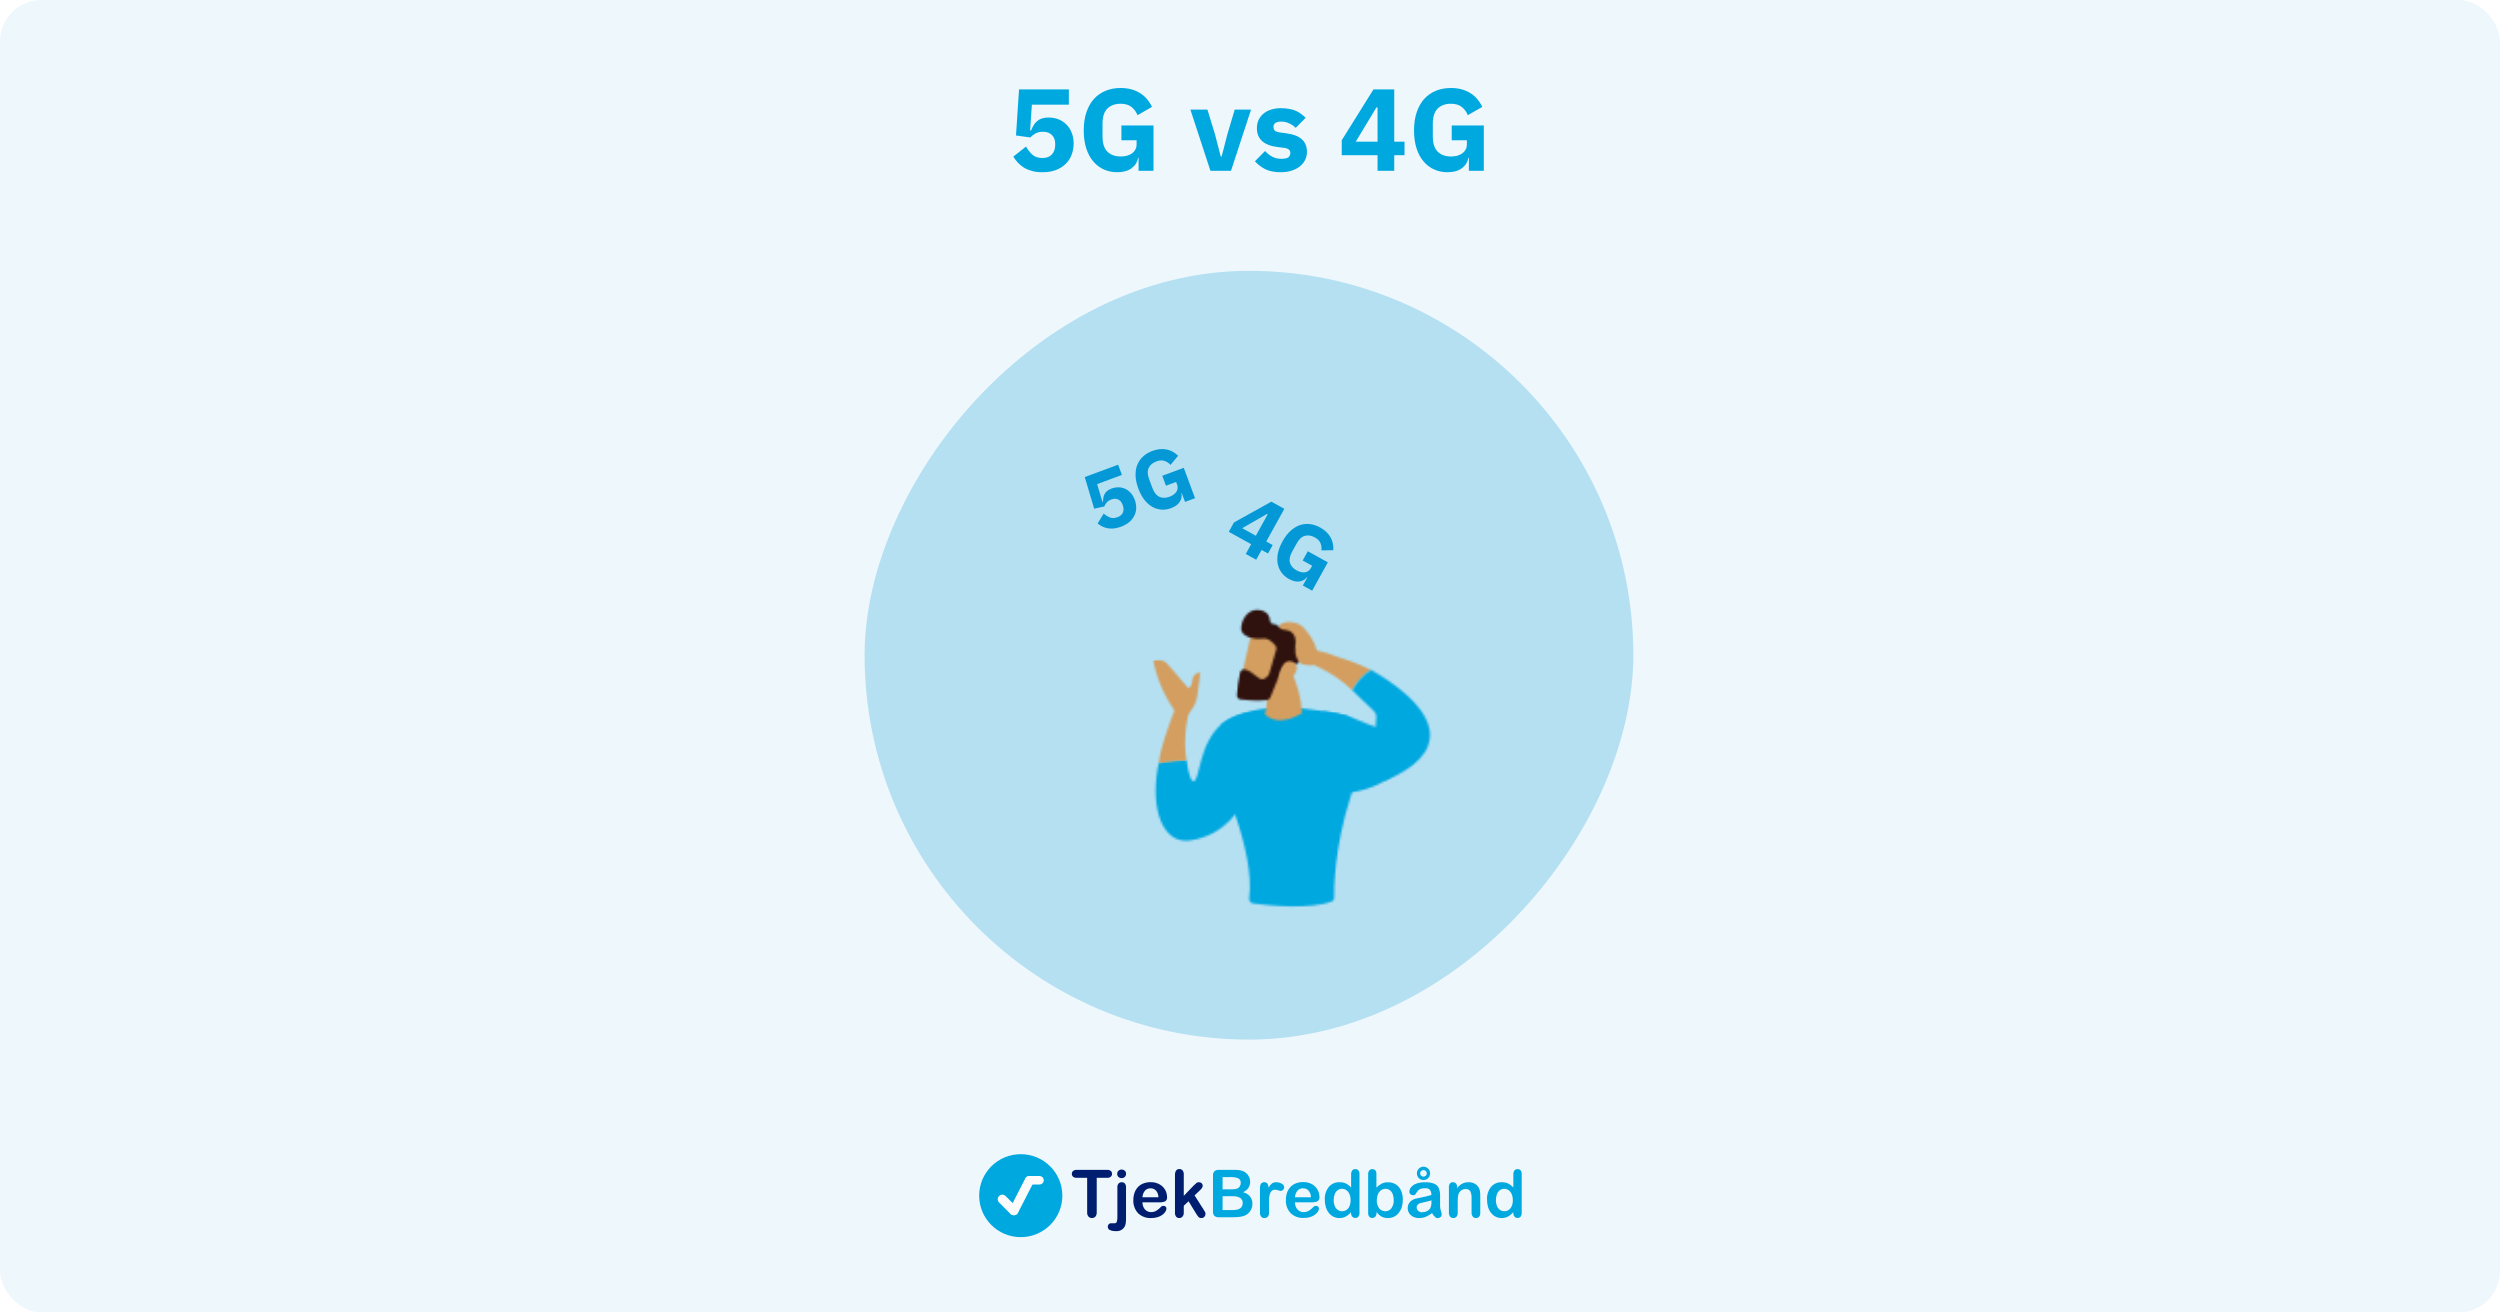 <svg width="1200" height="630" viewBox="0 0 1200 630" fill="none" xmlns="http://www.w3.org/2000/svg">
<rect width="1200" height="630" rx="20" fill="url(#paint0_linear_1687_2862)"/>
<path d="M489.963 593.83C500.989 593.83 509.926 584.914 509.926 573.915C509.926 562.916 500.989 554 489.963 554C478.938 554 470 562.916 470 573.915C470 584.914 478.938 593.83 489.963 593.83Z" fill="#00A8E0"/>
<path d="M482.101 574.601C481.542 574.043 480.635 574.043 480.076 574.601C479.516 575.159 479.516 576.064 480.076 576.621L485.615 582.147C486.174 582.705 487.081 582.705 487.64 582.147C488.199 581.589 488.199 580.685 487.64 580.127L482.101 574.601Z" fill="#FCFCFC" stroke="#FCFCFC" stroke-width="1.532" stroke-miterlimit="10"/>
<path d="M495.356 567.332C495.716 566.63 495.437 565.769 494.733 565.41C494.028 565.051 493.165 565.329 492.805 566.032L485.396 580.489C485.036 581.192 485.315 582.052 486.019 582.412C486.723 582.771 487.586 582.492 487.946 581.79L495.356 567.332Z" fill="#FCFCFC" stroke="#FCFCFC" stroke-width="1.532" stroke-miterlimit="10"/>
<path d="M498.981 567.802C499.689 567.802 500.263 567.23 500.263 566.523C500.263 565.816 499.689 565.243 498.981 565.243H494.037C493.328 565.243 492.754 565.816 492.754 566.523C492.754 567.23 493.328 567.802 494.037 567.802H498.981Z" fill="#FCFCFC" stroke="#FCFCFC" stroke-width="1.532" stroke-miterlimit="10"/>
<path d="M531.407 565.355H526.426V581.866C526.486 582.624 526.26 583.378 525.791 583.978C525.574 584.196 525.316 584.37 525.032 584.488C524.748 584.607 524.443 584.668 524.135 584.668C523.827 584.668 523.521 584.607 523.237 584.488C522.953 584.37 522.695 584.196 522.478 583.978C522.001 583.386 521.77 582.635 521.831 581.878V565.355H516.849C516.22 565.413 515.593 565.231 515.093 564.846C514.893 564.676 514.734 564.465 514.626 564.226C514.519 563.988 514.465 563.728 514.471 563.467C514.459 563.205 514.506 562.944 514.61 562.703C514.713 562.462 514.87 562.247 515.068 562.075C515.548 561.704 516.143 561.511 516.75 561.529H531.407C532.045 561.478 532.679 561.664 533.188 562.05C533.379 562.225 533.529 562.439 533.63 562.677C533.731 562.915 533.78 563.171 533.774 563.429C533.786 563.697 533.737 563.965 533.629 564.21C533.521 564.456 533.357 564.673 533.151 564.846C532.651 565.22 532.031 565.401 531.407 565.355Z" fill="#001E70"/>
<path d="M540.488 569.989V584.338C540.513 585.168 540.48 585.998 540.388 586.823C540.352 587.298 540.251 587.766 540.089 588.215C539.752 589.093 539.133 589.836 538.329 590.328C537.526 590.82 536.581 591.033 535.643 590.935C534.645 590.991 533.647 590.812 532.729 590.414C532.43 590.286 532.176 590.072 531.999 589.8C531.821 589.528 531.729 589.21 531.733 588.885C531.72 588.659 531.754 588.432 531.831 588.219C531.908 588.005 532.027 587.81 532.181 587.643C532.34 587.476 532.534 587.347 532.75 587.265C532.966 587.183 533.197 587.151 533.427 587.171H534.909C535.145 587.197 535.383 587.147 535.589 587.028C535.795 586.91 535.958 586.729 536.054 586.513C536.289 585.74 536.386 584.933 536.341 584.127V569.989C536.276 569.313 536.472 568.638 536.889 568.101C537.086 567.891 537.325 567.725 537.592 567.616C537.858 567.507 538.145 567.456 538.433 567.467C538.717 567.457 539 567.508 539.262 567.618C539.525 567.727 539.76 567.892 539.952 568.101C540.363 568.64 540.555 569.315 540.488 569.989ZM538.383 565.504C537.834 565.513 537.302 565.318 536.889 564.958C536.674 564.767 536.506 564.531 536.396 564.266C536.286 564.002 536.237 563.716 536.254 563.43C536.245 563.149 536.299 562.87 536.411 562.612C536.523 562.355 536.69 562.125 536.901 561.939C537.308 561.565 537.843 561.361 538.396 561.367C538.928 561.362 539.445 561.547 539.853 561.889C540.074 562.077 540.248 562.315 540.361 562.582C540.473 562.85 540.521 563.14 540.5 563.43C540.515 563.712 540.466 563.995 540.359 564.257C540.251 564.519 540.087 564.754 539.878 564.945C539.47 565.316 538.935 565.516 538.383 565.504Z" fill="#001E70"/>
<path d="M556.665 577.107H548.371C548.374 577.969 548.575 578.819 548.956 579.592C549.289 580.279 549.812 580.856 550.463 581.257C551.087 581.629 551.803 581.822 552.53 581.816C553.002 581.821 553.471 581.758 553.925 581.629C554.368 581.513 554.789 581.324 555.17 581.07C555.551 580.828 555.913 580.559 556.254 580.263C556.59 579.977 557.013 579.579 557.499 579.083C557.766 578.88 558.099 578.783 558.433 578.809C558.813 578.79 559.186 578.915 559.479 579.157C559.62 579.283 559.73 579.439 559.801 579.613C559.872 579.787 559.903 579.976 559.89 580.163C559.861 580.642 559.706 581.105 559.442 581.505C559.08 582.096 558.612 582.614 558.059 583.033C557.373 583.551 556.602 583.945 555.78 584.201C554.758 584.526 553.69 584.681 552.617 584.661C551.455 584.73 550.292 584.559 549.199 584.159C548.106 583.759 547.108 583.139 546.266 582.338C545.49 581.489 544.89 580.495 544.501 579.414C544.112 578.333 543.941 577.186 543.999 576.039C543.988 574.856 544.177 573.68 544.56 572.56C544.908 571.539 545.463 570.6 546.191 569.802C546.928 569.028 547.83 568.429 548.831 568.05C549.941 567.631 551.12 567.425 552.306 567.442C553.798 567.4 555.274 567.76 556.577 568.485C557.723 569.11 558.668 570.045 559.305 571.181C559.874 572.218 560.178 573.379 560.189 574.56C560.252 574.954 560.202 575.358 560.046 575.724C559.889 576.091 559.633 576.407 559.305 576.635C558.474 576.997 557.57 577.159 556.665 577.107ZM548.371 574.697H556.054C556.052 573.517 555.638 572.375 554.884 571.467C554.54 571.109 554.123 570.828 553.661 570.644C553.199 570.459 552.703 570.376 552.206 570.398C551.72 570.384 551.237 570.473 550.788 570.659C550.339 570.846 549.936 571.125 549.603 571.479C548.86 572.394 548.428 573.521 548.371 574.697Z" fill="#001E70"/>
<path d="M574.25 582.723L570.514 576.598L568.21 578.76V582.127C568.255 582.811 568.027 583.485 567.575 584.002C567.387 584.209 567.159 584.374 566.904 584.488C566.648 584.601 566.372 584.66 566.093 584.661C565.803 584.677 565.514 584.627 565.246 584.515C564.979 584.403 564.74 584.232 564.549 584.015C564.138 583.46 563.939 582.777 563.988 582.089V564.013C563.938 563.257 564.13 562.504 564.536 561.864C564.714 561.622 564.95 561.428 565.221 561.3C565.493 561.172 565.793 561.114 566.093 561.131C566.383 561.118 566.673 561.171 566.94 561.285C567.207 561.399 567.446 561.571 567.637 561.789C568.059 562.358 568.262 563.059 568.21 563.765V574.014L572.98 569.045C573.403 568.6 573.857 568.185 574.337 567.802C574.669 567.572 575.066 567.454 575.471 567.467C575.713 567.461 575.955 567.503 576.182 567.59C576.408 567.677 576.615 567.809 576.791 567.976C576.96 568.135 577.094 568.328 577.184 568.542C577.274 568.756 577.318 568.986 577.314 569.218C577.314 569.84 576.741 570.672 575.595 571.703L573.378 573.778L577.725 580.586C578.048 581.095 578.273 581.48 578.422 581.741C578.552 581.973 578.625 582.233 578.634 582.499C578.665 583.082 578.463 583.654 578.073 584.089C577.887 584.282 577.662 584.432 577.413 584.531C577.164 584.63 576.896 584.674 576.629 584.661C576.404 584.683 576.177 584.658 575.963 584.587C575.748 584.517 575.551 584.402 575.383 584.251C574.958 583.779 574.579 583.267 574.25 582.723Z" fill="#001E70"/>
<path d="M591.983 584.275H585.021C584.637 584.313 584.25 584.273 583.882 584.158C583.513 584.043 583.172 583.855 582.879 583.605C582.381 582.986 582.148 582.195 582.232 581.406V564.385C582.192 563.999 582.23 563.609 582.343 563.238C582.457 562.867 582.643 562.522 582.892 562.224C583.183 561.974 583.522 561.784 583.887 561.665C584.252 561.545 584.638 561.499 585.021 561.528H592.406C593.352 561.516 594.298 561.582 595.233 561.727C595.989 561.85 596.715 562.111 597.375 562.497C597.915 562.834 598.398 563.253 598.807 563.739C599.209 564.227 599.529 564.777 599.754 565.367C599.969 565.973 600.078 566.612 600.078 567.255C600.094 568.336 599.774 569.395 599.16 570.285C598.546 571.176 597.67 571.853 596.653 572.225C599.658 573.177 601.157 575.028 601.149 577.778C601.164 578.992 600.822 580.184 600.165 581.207C599.532 582.208 598.612 582.995 597.525 583.468C596.757 583.773 595.953 583.978 595.134 584.077C594.088 584.207 593.036 584.274 591.983 584.275ZM586.839 565.019V570.895H591.061C591.962 570.93 592.862 570.817 593.726 570.56C594.037 570.458 594.325 570.295 594.573 570.082C594.82 569.869 595.024 569.609 595.171 569.318C595.428 568.872 595.561 568.366 595.557 567.852C595.612 567.391 595.521 566.924 595.298 566.517C595.075 566.109 594.73 565.781 594.312 565.578C593.12 565.131 591.847 564.936 590.575 565.007L586.839 565.019ZM591.684 574.188H586.839V580.822H591.821C594.934 580.822 596.491 579.7 596.491 577.455C596.526 576.967 596.429 576.479 596.21 576.042C595.991 575.605 595.658 575.235 595.246 574.97C594.153 574.387 592.921 574.116 591.684 574.188Z" fill="#00A8E0"/>
<path d="M609.118 578.561V582.09C609.167 582.789 608.95 583.481 608.508 584.028C608.312 584.235 608.074 584.398 607.811 584.508C607.546 584.617 607.262 584.669 606.976 584.661C606.679 584.686 606.379 584.64 606.102 584.528C605.825 584.416 605.579 584.24 605.382 584.015C604.948 583.471 604.734 582.784 604.785 582.09V570.325C604.785 568.424 605.469 567.467 606.852 567.467C607.142 567.44 607.434 567.488 607.7 567.606C607.965 567.723 608.196 567.906 608.371 568.138C608.729 568.729 608.906 569.411 608.882 570.101C609.285 569.36 609.817 568.696 610.45 568.138C611.058 567.668 611.813 567.43 612.58 567.467C613.486 567.47 614.377 567.701 615.171 568.138C615.527 568.28 615.836 568.522 616.056 568.835C616.277 569.149 616.402 569.519 616.417 569.902C616.416 570.136 616.368 570.367 616.273 570.581C616.178 570.794 616.041 570.987 615.869 571.145C615.719 571.299 615.542 571.422 615.345 571.508C615.149 571.593 614.937 571.638 614.723 571.641C614.335 571.593 613.954 571.497 613.589 571.356C613.083 571.183 612.554 571.087 612.02 571.07C611.469 571.047 610.926 571.219 610.489 571.555C610.057 571.947 609.743 572.45 609.579 573.008C609.336 573.749 609.185 574.516 609.13 575.294C609.118 576.213 609.118 577.294 609.118 578.561Z" fill="#00A8E0"/>
<path d="M629.817 577.108H621.573C621.571 577.97 621.772 578.821 622.158 579.593C622.477 580.266 622.985 580.833 623.618 581.228C624.252 581.622 624.986 581.826 625.733 581.816C626.204 581.822 626.674 581.759 627.127 581.63C627.571 581.514 627.992 581.325 628.373 581.071C628.751 580.826 629.113 580.556 629.455 580.264C629.793 579.978 630.216 579.58 630.701 579.083C630.965 578.883 631.292 578.786 631.622 578.81C632.008 578.789 632.385 578.913 632.682 579.158C632.822 579.284 632.931 579.44 633.003 579.614C633.074 579.788 633.106 579.976 633.093 580.164C633.063 580.645 632.904 581.109 632.631 581.506C632.278 582.081 631.817 582.582 631.274 582.984C630.588 583.501 629.817 583.897 628.995 584.152C627.972 584.476 626.905 584.632 625.831 584.612C624.67 584.681 623.507 584.51 622.414 584.11C621.321 583.711 620.323 583.09 619.481 582.289C618.704 581.44 618.105 580.447 617.716 579.365C617.326 578.284 617.156 577.137 617.214 575.99C617.203 574.807 617.392 573.631 617.775 572.511C618.123 571.49 618.678 570.551 619.406 569.753C620.143 568.979 621.045 568.38 622.046 568.002C623.156 567.582 624.335 567.376 625.52 567.393C627.013 567.352 628.488 567.713 629.793 568.436C630.914 569.067 631.834 570.002 632.445 571.132C633.023 572.166 633.332 573.328 633.341 574.512C633.4 574.909 633.345 575.315 633.182 575.682C633.019 576.049 632.755 576.363 632.42 576.586C631.605 576.96 630.714 577.138 629.817 577.108ZM621.573 574.698H629.257C629.257 573.514 628.843 572.367 628.086 571.455C627.742 571.097 627.325 570.816 626.864 570.632C626.402 570.448 625.905 570.364 625.409 570.387C624.925 570.374 624.444 570.464 623.997 570.65C623.551 570.837 623.149 571.115 622.819 571.468C622.068 572.384 621.632 573.516 621.573 574.698Z" fill="#00A8E0"/>
<path d="M648.5 582.251V581.828C647.997 582.416 647.434 582.949 646.818 583.419C646.27 583.823 645.66 584.138 645.013 584.35C644.328 584.566 643.614 584.671 642.896 584.661C641.921 584.67 640.957 584.453 640.082 584.027C639.203 583.588 638.433 582.96 637.827 582.189C637.177 581.351 636.692 580.398 636.395 579.381C636.063 578.247 635.898 577.071 635.909 575.89C635.765 573.651 636.458 571.438 637.852 569.678C638.483 568.952 639.269 568.376 640.153 567.994C641.037 567.611 641.995 567.431 642.959 567.467C644.022 567.43 645.08 567.643 646.047 568.088C646.99 568.57 647.834 569.223 648.537 570.014V563.802C648.489 563.104 648.673 562.41 649.061 561.826C649.238 561.608 649.465 561.435 649.723 561.32C649.979 561.206 650.26 561.154 650.542 561.168C650.819 561.15 651.098 561.195 651.354 561.301C651.612 561.406 651.84 561.569 652.024 561.777C652.408 562.296 652.593 562.935 652.548 563.578V582.213C652.597 582.867 652.397 583.515 651.987 584.027C651.803 584.224 651.579 584.379 651.329 584.482C651.08 584.585 650.811 584.633 650.542 584.624C650.272 584.632 650.004 584.58 649.757 584.473C649.509 584.366 649.288 584.205 649.11 584.002C648.695 583.515 648.477 582.89 648.5 582.251ZM640.168 576.039C640.138 577.039 640.32 578.034 640.704 578.958C641.001 579.695 641.508 580.33 642.161 580.785C642.765 581.187 643.477 581.399 644.203 581.393C644.927 581.4 645.635 581.197 646.245 580.81C646.905 580.376 647.42 579.758 647.727 579.033C648.13 578.087 648.321 577.066 648.288 576.039C648.315 575.041 648.123 574.049 647.727 573.132C647.415 572.387 646.902 571.742 646.245 571.268C645.638 570.85 644.917 570.625 644.178 570.622C643.433 570.615 642.704 570.846 642.099 571.281C641.454 571.767 640.962 572.426 640.679 573.182C640.323 574.091 640.149 575.062 640.168 576.039Z" fill="#00A8E0"/>
<path d="M660.676 563.591V570.051C661.398 569.292 662.24 568.654 663.167 568.162C664.121 567.691 665.179 567.464 666.242 567.504C667.558 567.464 668.858 567.81 669.979 568.498C671.077 569.196 671.944 570.204 672.469 571.393C673.087 572.81 673.389 574.345 673.353 575.89C673.367 577.083 673.203 578.272 672.868 579.418C672.546 580.427 672.044 581.37 671.386 582.201C670.776 582.971 670.002 583.595 669.119 584.027C668.205 584.457 667.203 584.673 666.193 584.661C665.571 584.665 664.953 584.589 664.349 584.437C663.833 584.303 663.337 584.093 662.88 583.816C662.51 583.591 662.163 583.328 661.847 583.033C661.446 582.643 661.072 582.228 660.725 581.791V582.213C660.78 582.866 660.575 583.513 660.152 584.015C659.967 584.214 659.741 584.372 659.49 584.477C659.24 584.582 658.968 584.632 658.695 584.624C658.424 584.637 658.154 584.589 657.903 584.484C657.654 584.378 657.43 584.218 657.251 584.015C656.863 583.497 656.672 582.858 656.715 582.213V563.777C656.666 563.091 656.851 562.408 657.238 561.839C657.41 561.62 657.633 561.446 657.887 561.332C658.14 561.217 658.417 561.165 658.695 561.18C658.978 561.165 659.259 561.213 659.519 561.321C659.78 561.428 660.014 561.593 660.203 561.802C660.564 562.325 660.731 562.958 660.676 563.591ZM660.875 576.163C660.784 577.552 661.196 578.927 662.033 580.039C662.399 580.486 662.864 580.842 663.391 581.079C663.919 581.316 664.493 581.428 665.072 581.406C665.606 581.403 666.133 581.276 666.61 581.037C667.087 580.798 667.502 580.452 667.824 580.027C668.666 578.878 669.075 577.471 668.982 576.051C669.003 575.07 668.842 574.093 668.509 573.169C668.233 572.431 667.76 571.782 667.139 571.293C666.54 570.855 665.815 570.624 665.072 570.635C664.303 570.628 663.55 570.858 662.917 571.293C662.25 571.779 661.731 572.442 661.423 573.206C661.041 574.145 660.854 575.151 660.875 576.163Z" fill="#00A8E0"/>
<path d="M687.366 582.275C686.456 582.999 685.455 583.6 684.389 584.064C683.365 584.475 682.268 584.677 681.164 584.661C680.173 584.68 679.19 584.463 678.299 584.027C677.507 583.631 676.839 583.025 676.369 582.275C675.925 581.559 675.692 580.732 675.696 579.89C675.676 578.8 676.072 577.742 676.805 576.933C677.61 576.074 678.672 575.499 679.831 575.293L681.837 574.871C682.907 574.66 683.816 574.461 684.577 574.275C685.336 574.088 686.171 573.877 687.067 573.616C687.096 572.74 686.861 571.875 686.394 571.131C686.062 570.827 685.666 570.599 685.236 570.466C684.805 570.333 684.35 570.297 683.904 570.361C683.07 570.311 682.236 570.464 681.475 570.808C680.913 571.146 680.443 571.615 680.105 572.175C679.715 572.771 679.441 573.185 679.283 573.417C679.139 573.533 678.973 573.617 678.796 573.666C678.618 573.716 678.432 573.728 678.25 573.703C677.792 573.71 677.348 573.546 677.004 573.243C676.838 573.099 676.705 572.919 676.616 572.717C676.528 572.515 676.486 572.296 676.494 572.076C676.51 571.285 676.786 570.522 677.278 569.901C677.941 569.114 678.799 568.514 679.768 568.162C681.109 567.678 682.529 567.45 683.953 567.491C685.447 567.428 686.94 567.651 688.35 568.15C689.334 568.527 690.133 569.271 690.579 570.225C691.069 571.426 691.294 572.718 691.239 574.014V578.809C691.243 579.653 691.378 580.491 691.637 581.294C691.827 581.833 691.958 582.391 692.023 582.959C692.026 583.199 691.973 583.437 691.867 583.653C691.762 583.869 691.605 584.056 691.413 584.201C691.037 584.546 690.543 584.737 690.03 584.735C689.552 584.699 689.107 584.481 688.786 584.126C688.232 583.575 687.755 582.952 687.366 582.275ZM687.079 576.163C686.19 576.458 685.282 576.698 684.364 576.884C683.181 577.132 682.359 577.318 681.874 577.443C681.412 577.578 680.985 577.816 680.628 578.138C680.421 578.315 680.256 578.537 680.149 578.787C680.041 579.036 679.992 579.308 680.005 579.579C680.003 579.889 680.066 580.197 680.193 580.48C680.319 580.763 680.507 581.015 680.74 581.219C681.265 581.68 681.948 581.921 682.645 581.89C683.454 581.895 684.253 581.708 684.974 581.344C685.618 581.03 686.16 580.539 686.531 579.927C686.986 578.936 687.182 577.847 687.104 576.759L687.079 576.163ZM683.255 560.012C683.677 560.012 684.095 560.095 684.486 560.256C684.875 560.417 685.229 560.654 685.528 560.951C685.827 561.249 686.062 561.602 686.224 561.991C686.386 562.38 686.469 562.797 686.469 563.218C686.469 563.639 686.386 564.055 686.224 564.444C686.062 564.833 685.827 565.187 685.528 565.484C685.229 565.782 684.875 566.018 684.486 566.179C684.095 566.34 683.677 566.423 683.255 566.423C682.691 566.432 682.133 566.281 681.649 565.988C681.17 565.7 680.774 565.292 680.503 564.803C680.233 564.315 680.095 563.764 680.105 563.205C680.108 562.356 680.448 561.543 681.05 560.942C681.652 560.342 682.467 560.003 683.318 560L683.255 560.012ZM683.255 561.64C683.047 561.633 682.837 561.669 682.643 561.746C682.448 561.823 682.271 561.939 682.123 562.087C681.974 562.235 681.859 562.412 681.78 562.606C681.704 562.8 681.668 563.009 681.675 563.218C681.667 563.424 681.705 563.63 681.785 563.821C681.864 564.011 681.983 564.183 682.135 564.323C682.281 564.47 682.456 564.586 682.649 564.663C682.841 564.74 683.048 564.776 683.255 564.771C683.534 564.771 683.808 564.703 684.053 564.572C684.298 564.443 684.503 564.248 684.641 564.008C684.781 563.768 684.848 563.494 684.837 563.218C684.837 563.006 684.8 562.795 684.726 562.597C684.649 562.406 684.534 562.232 684.389 562.087C684.083 561.798 683.677 561.637 683.255 561.64Z" fill="#00A8E0"/>
<path d="M699.396 569.803V570.324C700.054 569.428 700.905 568.689 701.886 568.163C702.832 567.689 703.879 567.45 704.937 567.467C705.985 567.451 707.017 567.704 707.939 568.2C708.775 568.661 709.45 569.368 709.869 570.225C710.146 570.748 710.327 571.316 710.405 571.902C710.5 572.665 710.541 573.432 710.528 574.201V582.065C710.604 582.759 710.412 583.455 709.994 584.015C709.806 584.228 709.574 584.396 709.314 584.508C709.052 584.62 708.77 584.672 708.486 584.661C708.197 584.67 707.908 584.616 707.642 584.502C707.374 584.388 707.136 584.218 706.943 584.003C706.522 583.457 706.314 582.777 706.357 582.089V575.045C706.412 573.946 706.212 572.849 705.772 571.84C705.534 571.453 705.188 571.143 704.777 570.947C704.366 570.75 703.907 570.677 703.456 570.734C702.711 570.73 701.986 570.965 701.387 571.405C700.756 571.871 700.279 572.516 700.018 573.256C699.76 574.418 699.656 575.608 699.707 576.797V582.089C699.759 582.788 699.545 583.48 699.109 584.028C698.912 584.237 698.672 584.402 698.406 584.511C698.139 584.621 697.852 584.672 697.565 584.661C697.281 584.667 696.999 584.611 696.738 584.498C696.478 584.384 696.246 584.215 696.058 584.003C695.638 583.457 695.429 582.777 695.473 582.089V569.865C695.422 569.221 695.609 568.581 695.995 568.063C696.178 567.864 696.401 567.707 696.65 567.604C696.901 567.5 697.17 567.454 697.44 567.467C697.794 567.462 698.142 567.552 698.449 567.728C698.763 567.917 699.013 568.194 699.171 568.523C699.349 568.925 699.426 569.364 699.396 569.803Z" fill="#00A8E0"/>
<path d="M726.371 582.251V581.828C725.866 582.413 725.302 582.946 724.689 583.419C724.141 583.823 723.531 584.138 722.884 584.35C722.199 584.566 721.485 584.671 720.767 584.661C719.792 584.67 718.829 584.453 717.953 584.027C717.074 583.588 716.304 582.96 715.698 582.189C715.048 581.351 714.562 580.398 714.266 579.381C713.933 578.247 713.769 577.071 713.78 575.89C713.636 573.651 714.329 571.438 715.723 569.678C716.354 568.952 717.14 568.376 718.024 567.994C718.908 567.611 719.866 567.431 720.828 567.467C721.893 567.43 722.951 567.643 723.918 568.088C724.861 568.57 725.705 569.223 726.408 570.014V563.802C726.36 563.104 726.544 562.41 726.932 561.826C727.109 561.608 727.336 561.435 727.594 561.32C727.85 561.206 728.131 561.154 728.414 561.168C728.69 561.15 728.969 561.195 729.225 561.301C729.483 561.406 729.712 561.569 729.895 561.777C730.279 562.296 730.464 562.935 730.419 563.578V582.213C730.468 582.867 730.268 583.515 729.858 584.027C729.673 584.224 729.45 584.378 729.2 584.481C728.951 584.584 728.682 584.633 728.414 584.624C728.144 584.632 727.875 584.58 727.627 584.473C727.38 584.366 727.159 584.205 726.981 584.002C726.566 583.515 726.348 582.89 726.371 582.251ZM718.039 576.039C718.009 577.039 718.191 578.034 718.575 578.958C718.872 579.695 719.38 580.33 720.032 580.785C720.636 581.187 721.348 581.399 722.074 581.393C722.798 581.4 723.507 581.197 724.117 580.81C724.772 580.375 725.282 579.756 725.586 579.033C725.989 578.087 726.179 577.066 726.146 576.039C726.173 575.041 725.982 574.049 725.586 573.132C725.273 572.387 724.761 571.742 724.104 571.268C723.496 570.85 722.776 570.625 722.037 570.622C721.292 570.615 720.562 570.846 719.957 571.281C719.312 571.767 718.82 572.426 718.538 573.182C718.186 574.092 718.016 575.063 718.039 576.039Z" fill="#00A8E0"/>
<path d="M513.048 50.248H495.296L494.456 62.624H494.904C495.278 61.691 495.688 60.851 496.136 60.104C496.622 59.32 497.182 58.667 497.816 58.144C498.451 57.584 499.216 57.155 500.112 56.856C501.008 56.557 502.072 56.408 503.304 56.408C504.984 56.408 506.552 56.688 508.008 57.248C509.464 57.808 510.734 58.629 511.816 59.712C512.899 60.757 513.758 62.064 514.392 63.632C515.027 65.163 515.344 66.899 515.344 68.84C515.344 70.819 515.008 72.667 514.336 74.384C513.702 76.064 512.731 77.52 511.424 78.752C510.155 79.984 508.587 80.955 506.72 81.664C504.854 82.336 502.726 82.672 500.336 82.672C498.432 82.672 496.752 82.467 495.296 82.056C493.84 81.645 492.552 81.104 491.432 80.432C490.312 79.723 489.342 78.92 488.52 78.024C487.699 77.128 486.99 76.176 486.392 75.168L492.496 70.352C493.355 71.883 494.382 73.189 495.576 74.272C496.771 75.317 498.376 75.84 500.392 75.84C502.408 75.84 503.92 75.261 504.928 74.104C505.974 72.947 506.496 71.416 506.496 69.512V69.064C506.496 67.272 505.974 65.853 504.928 64.808C503.883 63.763 502.446 63.24 500.616 63.24C499.086 63.24 497.816 63.557 496.808 64.192C495.838 64.789 495.091 65.387 494.568 65.984L487.68 65.032L489.136 42.912H513.048V50.248ZM546.515 75.784H546.235C545.936 77.763 544.928 79.405 543.211 80.712C541.493 82.019 539.16 82.672 536.211 82.672C533.971 82.672 531.88 82.243 529.939 81.384C527.997 80.525 526.299 79.256 524.843 77.576C523.387 75.896 522.248 73.805 521.427 71.304C520.605 68.803 520.195 65.909 520.195 62.624C520.195 59.339 520.624 56.427 521.483 53.888C522.341 51.349 523.536 49.221 525.067 47.504C526.635 45.787 528.501 44.48 530.667 43.584C532.832 42.688 535.24 42.24 537.891 42.24C541.4 42.24 544.424 43.005 546.963 44.536C549.501 46.029 551.499 48.288 552.955 51.312L546.011 55.288C545.413 53.757 544.48 52.469 543.211 51.424C541.941 50.341 540.168 49.8 537.891 49.8C535.24 49.8 533.131 50.565 531.563 52.096C529.995 53.627 529.211 56.035 529.211 59.32V65.592C529.211 68.84 529.995 71.248 531.563 72.816C533.131 74.347 535.24 75.112 537.891 75.112C538.936 75.112 539.925 75 540.859 74.776C541.792 74.515 542.613 74.141 543.323 73.656C544.032 73.133 544.573 72.517 544.947 71.808C545.357 71.099 545.563 70.259 545.563 69.288V67.328H538.283V60.216H553.683V82H546.515V75.784ZM581.015 82L571.383 52.6H579.559L583.199 64.472L585.943 75.112H586.391L589.135 64.472L592.663 52.6H600.503L590.871 82H581.015ZM614.734 82.672C611.897 82.672 609.508 82.224 607.566 81.328C605.625 80.395 603.889 79.088 602.358 77.408L607.23 72.48C608.276 73.637 609.433 74.552 610.702 75.224C611.972 75.896 613.409 76.232 615.014 76.232C616.657 76.232 617.796 75.989 618.43 75.504C619.065 74.981 619.382 74.291 619.382 73.432C619.382 72.051 618.393 71.229 616.414 70.968L613.222 70.576C606.614 69.755 603.31 66.731 603.31 61.504C603.31 60.085 603.572 58.797 604.094 57.64C604.654 56.445 605.42 55.437 606.39 54.616C607.398 53.757 608.593 53.104 609.974 52.656C611.393 52.171 612.98 51.928 614.734 51.928C616.265 51.928 617.609 52.04 618.766 52.264C619.961 52.451 621.006 52.749 621.902 53.16C622.836 53.533 623.676 54.019 624.422 54.616C625.206 55.176 625.972 55.811 626.718 56.52L621.958 61.392C621.025 60.459 619.961 59.731 618.766 59.208C617.609 58.648 616.414 58.368 615.182 58.368C613.764 58.368 612.756 58.592 612.158 59.04C611.561 59.488 611.262 60.085 611.262 60.832C611.262 61.616 611.468 62.232 611.878 62.68C612.326 63.091 613.148 63.389 614.342 63.576L617.646 64.024C624.105 64.883 627.334 67.832 627.334 72.872C627.334 74.291 627.036 75.597 626.438 76.792C625.841 77.987 624.982 79.032 623.862 79.928C622.78 80.787 621.454 81.459 619.886 81.944C618.356 82.429 616.638 82.672 614.734 82.672ZM661.227 82V74.496H644.035V67.328L659.267 42.912H669.235V68H674.163V74.496H669.235V82H661.227ZM650.755 68H661.227V51.592H660.667L650.755 68ZM705.054 75.784H704.774C704.475 77.763 703.467 79.405 701.75 80.712C700.032 82.019 697.699 82.672 694.75 82.672C692.51 82.672 690.419 82.243 688.478 81.384C686.536 80.525 684.838 79.256 683.382 77.576C681.926 75.896 680.787 73.805 679.966 71.304C679.144 68.803 678.734 65.909 678.734 62.624C678.734 59.339 679.163 56.427 680.022 53.888C680.88 51.349 682.075 49.221 683.606 47.504C685.174 45.787 687.04 44.48 689.206 43.584C691.371 42.688 693.779 42.24 696.43 42.24C699.939 42.24 702.963 43.005 705.502 44.536C708.04 46.029 710.038 48.288 711.494 51.312L704.55 55.288C703.952 53.757 703.019 52.469 701.75 51.424C700.48 50.341 698.707 49.8 696.43 49.8C693.779 49.8 691.67 50.565 690.102 52.096C688.534 53.627 687.75 56.035 687.75 59.32V65.592C687.75 68.84 688.534 71.248 690.102 72.816C691.67 74.347 693.779 75.112 696.43 75.112C697.475 75.112 698.464 75 699.398 74.776C700.331 74.515 701.152 74.141 701.862 73.656C702.571 73.133 703.112 72.517 703.486 71.808C703.896 71.099 704.102 70.259 704.102 69.288V67.328H696.822V60.216H712.222V82H705.054V75.784Z" fill="#00A8E0"/>
<rect width="369" height="369" rx="184.5" transform="matrix(-1 0 0 1 784 130)" fill="#B4E0F2"/>
<mask id="mask0_1687_2862" style="mask-type:luminance" maskUnits="userSpaceOnUse" x="554" y="341" width="57" height="63">
<path d="M586.451 347.523C575.323 356.804 575.935 375.147 572.893 374.993C571.935 374.944 570.704 373.074 569.538 364.938C560.377 364.984 557.927 365.672 556.156 366.317C552.391 384.55 556.34 399.113 564.763 402.666C569.03 404.466 573.618 403.091 576.7 402.167C591.841 397.63 598.532 382.678 600.067 378.981L610.611 341.863C609.014 341.718 607.325 341.625 605.587 341.625C599.124 341.625 591.988 342.904 586.448 347.523" fill="white"/>
</mask>
<g mask="url(#mask0_1687_2862)">
<path d="M576.163 313.529L520.922 378.784L586.823 432.536L642.064 367.281L576.163 313.529Z" fill="#00A8E0"/>
</g>
<mask id="mask1_1687_2862" style="mask-type:luminance" maskUnits="userSpaceOnUse" x="556" y="333" width="17" height="34">
<path d="M563.892 340.724C563.892 340.724 557.37 356.696 556.16 366.314C558.453 365.933 560.902 365.601 563.497 365.35C565.601 365.147 567.619 365.013 569.542 364.936C568.381 358.28 568.594 350.397 570.832 340.939L572.225 333.206C568.293 338.778 567.822 335.152 563.892 340.724Z" fill="white"/>
</mask>
<g mask="url(#mask1_1687_2862)">
<path d="M568.199 326.375L541.543 341.501L560.182 373.148L586.838 358.022L568.199 326.375Z" fill="#D39E5F"/>
</g>
<mask id="mask2_1687_2862" style="mask-type:luminance" maskUnits="userSpaceOnUse" x="553" y="316" width="24" height="28">
<path d="M556.297 316.916L553.555 316.987C555.268 325.689 558.798 333.95 563.922 341.248L569.672 343.191C572.299 340.932 574.051 337.853 574.632 334.473C575.642 327.454 576.172 322.713 576.172 322.713C576.172 322.713 572.493 323.122 572.323 326.523C572.153 329.923 570.345 330.286 570.345 330.286L560.405 318.725C559.918 318.158 559.31 317.702 558.624 317.389C557.938 317.076 557.191 316.914 556.434 316.914C556.389 316.914 556.343 316.914 556.297 316.914" fill="white"/>
</mask>
<g mask="url(#mask2_1687_2862)">
<path d="M570.508 307.293L541.957 323.495L559.222 352.809L587.773 336.607L570.508 307.293Z" fill="#D39E5F"/>
</g>
<mask id="mask3_1687_2862" style="mask-type:luminance" maskUnits="userSpaceOnUse" x="579" y="339" width="74" height="97">
<path d="M586.486 347.522C586.437 347.912 586.407 348.221 586.387 348.481C586.088 348.891 585.821 349.323 585.587 349.772C583.722 353.182 581.532 356.411 579.047 359.416C579.601 359.933 580.056 360.543 580.391 361.217C585.049 370.635 602.71 408.244 599.606 431.243C599.57 431.53 599.591 431.821 599.67 432.099C599.748 432.377 599.882 432.638 600.064 432.865C600.245 433.093 600.471 433.282 600.728 433.424C600.984 433.565 601.267 433.655 601.559 433.689C608.415 434.583 628.832 436.765 639.378 432.655C639.673 432.544 639.927 432.347 640.105 432.091C640.283 431.835 640.377 431.532 640.375 431.221C640.306 426.607 640.513 406.58 648.293 382.439C648.582 381.541 648.82 380.629 649.009 379.706C649.105 379.892 649.195 380.076 649.287 380.26L652.55 348.363C651.861 348.193 647.152 343.601 646.444 343.474C640.072 342.33 628.462 339.592 616.08 339.592C605.913 339.592 595.224 341.435 586.482 347.523" fill="white"/>
</mask>
<g mask="url(#mask3_1687_2862)">
<path d="M528.422 397.055L609.053 305.487L703.146 379.269L622.515 470.836L528.422 397.055Z" fill="#00A8E0"/>
</g>
<mask id="mask4_1687_2862" style="mask-type:luminance" maskUnits="userSpaceOnUse" x="634" y="341" width="41" height="40">
<path d="M648.032 380.465C658.177 378.989 666.229 375.053 671.559 369.273L674.105 347.417C659.729 354.553 655.378 342.882 634.57 341.389L648.032 380.465Z" fill="white"/>
</mask>
<g mask="url(#mask4_1687_2862)">
<path d="M650.712 322.31L615 364.495L657.95 399.527L693.661 357.341L650.712 322.31Z" fill="#00A8E0"/>
</g>
<mask id="mask5_1687_2862" style="mask-type:luminance" maskUnits="userSpaceOnUse" x="607" y="321" width="18" height="25">
<path d="M607.982 324.073C608.355 331.221 608.597 338.19 607.133 342.818C613.982 349.562 624.215 342.595 624.982 342.314C624.585 335.123 622.714 328.084 619.482 321.618L607.982 324.073Z" fill="white"/>
</mask>
<g mask="url(#mask5_1687_2862)">
<path d="M621.037 314.348L595.32 327.796L611.079 356.833L636.796 343.386L621.037 314.348Z" fill="#D39E5F"/>
</g>
<mask id="mask6_1687_2862" style="mask-type:luminance" maskUnits="userSpaceOnUse" x="595" y="301" width="23" height="29">
<path d="M600.775 303.282C600.581 303.593 595.465 327.265 595.465 327.265L609.297 329.844L617.54 308.114C617.54 308.114 609.039 301.783 603.895 301.781C603.286 301.733 602.674 301.847 602.125 302.111C601.576 302.375 601.109 302.779 600.775 303.282Z" fill="white"/>
</mask>
<g mask="url(#mask6_1687_2862)">
<path d="M617.231 299.221L592.086 302.179L595.777 332.409L620.922 329.451L617.231 299.221Z" fill="#D39E5F"/>
</g>
<mask id="mask7_1687_2862" style="mask-type:luminance" maskUnits="userSpaceOnUse" x="593" y="292" width="32" height="45">
<path d="M595.746 301.589C595.641 305.821 602.306 307.038 606.149 306.522C608.972 306.141 611.265 308.674 612.287 310.044C612.47 310.288 612.593 310.571 612.647 310.869C612.702 311.168 612.686 311.475 612.601 311.766L609.223 323.368C609.173 323.543 609.098 323.711 609 323.866C608.455 324.721 606.495 327.308 603.852 325.184C601.601 323.374 599.506 321.74 597.628 321.333C597.367 321.279 597.097 321.275 596.834 321.323C596.572 321.372 596.322 321.47 596.098 321.614C595.875 321.758 595.683 321.944 595.533 322.161C595.383 322.378 595.279 322.622 595.225 322.879C594.448 326.448 593.939 330.069 593.705 333.712C593.684 334.209 593.855 334.695 594.183 335.074C594.511 335.452 594.973 335.696 595.476 335.755C598.225 336.088 603.613 336.581 608.123 336.026C608.486 335.981 608.83 335.841 609.119 335.619C609.407 335.398 609.628 335.104 609.76 334.768C610.943 331.76 614.293 323.339 615.614 321.106C616.84 319.03 620.094 318.835 621.592 318.861C621.873 318.866 622.151 318.815 622.41 318.709C622.669 318.604 622.903 318.447 623.098 318.249C624.281 317.041 626.175 314.318 622.962 311.394C622.581 311.037 622.357 310.548 622.337 310.032C622.317 309.515 622.502 309.012 622.854 308.627C624.15 307.195 625.339 304.836 622.866 302.173C620.362 299.477 617.341 299.971 615.402 300.74C614.983 300.913 614.518 300.948 614.077 300.839C613.636 300.731 613.243 300.485 612.956 300.138C612.816 299.956 612.63 299.812 612.415 299.722C612.201 299.632 611.967 299.598 611.735 299.624C611.476 299.647 611.215 299.618 610.966 299.541C610.718 299.463 610.488 299.338 610.29 299.172C610.091 299.007 609.929 298.804 609.811 298.576C609.693 298.348 609.623 298.099 609.604 297.844C609.474 295.98 608.578 293.749 605.273 292.95C604.669 292.802 604.049 292.726 603.426 292.725C598.531 292.725 595.84 297.81 595.746 301.589Z" fill="white"/>
</mask>
<g mask="url(#mask7_1687_2862)">
<path d="M602.661 278.431L573.676 324.461L617.206 350.871L646.192 304.841L602.661 278.431Z" fill="#2F110E"/>
</g>
<mask id="mask8_1687_2862" style="mask-type:luminance" maskUnits="userSpaceOnUse" x="613" y="317" width="10" height="10">
<path d="M618.05 317.47C614.975 318.014 613.688 325.509 613.688 325.509C613.688 325.509 617.962 328.865 621.472 323.532C624.024 319.658 621.682 317.392 618.937 317.393C618.64 317.393 618.343 317.419 618.05 317.471" fill="white"/>
</mask>
<g mask="url(#mask8_1687_2862)">
<path d="M623.878 316.194L612.305 317.556L613.832 330.067L625.405 328.705L623.878 316.194Z" fill="#D39E5F"/>
</g>
<mask id="mask9_1687_2862" style="mask-type:luminance" maskUnits="userSpaceOnUse" x="614" y="298" width="19" height="22">
<path d="M617.067 298.711C615.605 299.015 613.657 299.753 614.164 301.133C614.926 303.205 618.879 301.269 620.983 304.611C622.838 307.556 621.32 310.754 621.89 313.928C622.166 315.472 623.177 317.765 624.582 318.666C625.21 319.069 630.173 319.841 630.445 318.977L631.824 314.582C633.065 310.63 628.298 304.045 625.839 301.382C623.94 299.325 621.365 298.648 618.83 298.548C618.751 298.545 618.67 298.543 618.588 298.543C618.077 298.546 617.568 298.602 617.069 298.71" fill="white"/>
</mask>
<g mask="url(#mask9_1687_2862)">
<path d="M618.336 290.397L604.379 314.708L628.386 327.988L642.343 303.677L618.336 290.397Z" fill="#D39E5F"/>
</g>
<mask id="mask10_1687_2862" style="mask-type:luminance" maskUnits="userSpaceOnUse" x="623" y="311" width="36" height="21">
<path d="M623.836 314.407L628.583 318.285C637.685 322.085 644.299 326.563 649.092 331.408C651.21 327.447 654.314 324.077 658.115 321.61C652.973 319.071 647.618 316.971 642.11 315.33C635.369 312.669 631.114 311.823 628.429 311.823C623.737 311.823 623.836 314.406 623.836 314.406" fill="white"/>
</mask>
<g mask="url(#mask10_1687_2862)">
<path d="M632.025 297.399L615.203 326.689L649.821 345.845L666.642 316.554L632.025 297.399Z" fill="#D39E5F"/>
</g>
<mask id="mask11_1687_2862" style="mask-type:luminance" maskUnits="userSpaceOnUse" x="649" y="321" width="38" height="54">
<path d="M649.07 331.263C664.035 346.392 660.154 338.849 660.273 351.743C660.318 356.55 664.568 374.906 664.568 374.906C680.703 368.064 686.403 360.341 686.425 352.885V352.798C686.385 339.139 666.804 326.355 658.044 321.572C654.28 324.003 651.214 327.339 649.135 331.263" fill="white"/>
</mask>
<g mask="url(#mask11_1687_2862)">
<path d="M664.627 303.825L622.871 353.127L671.36 392.695L713.116 343.392L664.627 303.825Z" fill="#00A8E0"/>
</g>
<g filter="url(#filter0_d_1687_2862)">
<path d="M538.518 224.965L526.629 229.375L529.141 237.872L529.441 237.761C529.459 237.043 529.525 236.378 529.64 235.767C529.77 235.121 529.983 234.545 530.278 234.037C530.564 233.504 530.97 233.027 531.496 232.604C532.022 232.181 532.697 231.817 533.522 231.511C534.647 231.094 535.767 230.892 536.881 230.905C537.996 230.919 539.05 231.153 540.044 231.61C541.028 232.041 541.928 232.702 542.742 233.595C543.548 234.462 544.191 235.546 544.674 236.846C545.165 238.171 545.399 239.493 545.376 240.81C545.368 242.092 545.08 243.308 544.51 244.458C543.966 245.598 543.157 246.638 542.083 247.577C541 248.49 539.659 249.244 538.058 249.838C536.783 250.31 535.607 250.59 534.53 250.677C533.453 250.764 532.456 250.721 531.539 250.549C530.613 250.352 529.763 250.056 528.991 249.66C528.218 249.264 527.507 248.802 526.856 248.276L529.748 243.534C530.703 244.346 531.715 244.966 532.784 245.394C533.844 245.798 535.049 245.749 536.399 245.248C537.749 244.747 538.618 243.984 539.006 242.959C539.418 241.924 539.388 240.769 538.915 239.494L538.804 239.194C538.359 237.994 537.656 237.174 536.696 236.733C535.737 236.293 534.644 236.3 533.419 236.754C532.394 237.134 531.623 237.662 531.105 238.338C530.604 238.979 530.252 239.564 530.05 240.094L525.201 241.168L520.682 225.992L536.696 220.052L538.518 224.965ZM567.273 233.754L567.086 233.824C567.377 235.223 567.11 236.574 566.285 237.875C565.459 239.177 564.059 240.194 562.084 240.927C560.583 241.483 559.077 241.715 557.563 241.622C556.05 241.529 554.597 241.101 553.205 240.338C551.812 239.574 550.53 238.457 549.359 236.986C548.188 235.515 547.194 233.679 546.378 231.479C545.562 229.278 545.126 227.222 545.07 225.308C545.015 223.395 545.286 221.673 545.885 220.143C546.508 218.603 547.434 217.264 548.662 216.126C549.889 214.988 551.391 214.09 553.166 213.432C555.516 212.56 557.731 212.322 559.812 212.716C561.883 213.086 563.781 214.102 565.508 215.766L561.845 220.153C561.064 219.277 560.119 218.646 559.01 218.261C557.891 217.851 556.569 217.929 555.044 218.495C553.268 219.153 552.046 220.19 551.376 221.604C550.706 223.019 550.779 224.826 551.595 227.026L553.153 231.227C553.96 233.402 555.083 234.82 556.523 235.481C557.953 236.116 559.556 236.105 561.331 235.446C562.031 235.187 562.666 234.866 563.235 234.484C563.795 234.077 564.253 233.623 564.607 233.122C564.952 232.596 565.162 232.049 565.236 231.481C565.334 230.904 565.263 230.29 565.022 229.64L564.535 228.328L559.66 230.136L557.893 225.373L568.207 221.548L573.618 236.137L568.817 237.917L567.273 233.754Z" fill="#0499D6"/>
<path d="M597.962 262.902L600.557 258.212L589.811 252.268L592.289 247.787L610.251 237.793L616.482 241.239L607.808 256.92L610.888 258.624L608.642 262.684L605.562 260.98L602.968 265.67L597.962 262.902ZM596.257 250.531L602.803 254.151L608.475 243.896L608.125 243.702L596.257 250.531ZM627.504 274.169L627.329 274.072C626.459 275.205 625.261 275.884 623.736 276.107C622.21 276.33 620.526 275.931 618.683 274.912C617.283 274.137 616.124 273.146 615.208 271.938C614.291 270.73 613.668 269.35 613.339 267.796C613.01 266.243 613.021 264.542 613.372 262.695C613.724 260.847 614.467 258.897 615.603 256.844C616.739 254.79 618.014 253.118 619.429 251.829C620.843 250.539 622.325 249.622 623.876 249.077C625.45 248.546 627.068 248.375 628.731 248.563C630.395 248.752 632.055 249.304 633.711 250.221C635.905 251.434 637.53 252.958 638.588 254.792C639.658 256.604 640.126 258.706 639.99 261.099L634.276 261.184C634.431 260.021 634.293 258.893 633.861 257.801C633.442 256.685 632.521 255.734 631.098 254.946C629.441 254.03 627.858 253.779 626.349 254.193C624.839 254.608 623.517 255.842 622.381 257.896L620.212 261.816C619.09 263.846 618.747 265.622 619.185 267.144C619.636 268.643 620.69 269.851 622.346 270.767C623 271.129 623.657 271.401 624.318 271.583C624.991 271.743 625.634 271.793 626.245 271.735C626.869 271.654 627.42 271.456 627.899 271.142C628.401 270.84 628.82 270.386 629.155 269.779L629.833 268.554L625.283 266.037L627.741 261.592L637.367 266.916L629.836 280.532L625.355 278.054L627.504 274.169Z" fill="#0499D6"/>
</g>
<defs>
<filter id="filter0_d_1687_2862" x="512.676" y="206.509" width="136.906" height="83.443" filterUnits="userSpaceOnUse" color-interpolation-filters="sRGB">
<feFlood flood-opacity="0" result="BackgroundImageFix"/>
<feColorMatrix in="SourceAlpha" type="matrix" values="0 0 0 0 0 0 0 0 0 0 0 0 0 0 0 0 0 0 127 0" result="hardAlpha"/>
<feOffset dy="3"/>
<feGaussianBlur stdDeviation="3"/>
<feColorMatrix type="matrix" values="0 0 0 0 0 0 0 0 0 0 0 0 0 0 0 0 0 0 0.161 0"/>
<feBlend mode="normal" in2="BackgroundImageFix" result="effect1_dropShadow_1687_2862"/>
<feBlend mode="normal" in="SourceGraphic" in2="effect1_dropShadow_1687_2862" result="shape"/>
</filter>
<linearGradient id="paint0_linear_1687_2862" x1="1200" y1="315" x2="-1.52536e-05" y2="315" gradientUnits="userSpaceOnUse">
<stop offset="1" stop-color="#EEF7FC"/>
</linearGradient>
</defs>
</svg>
